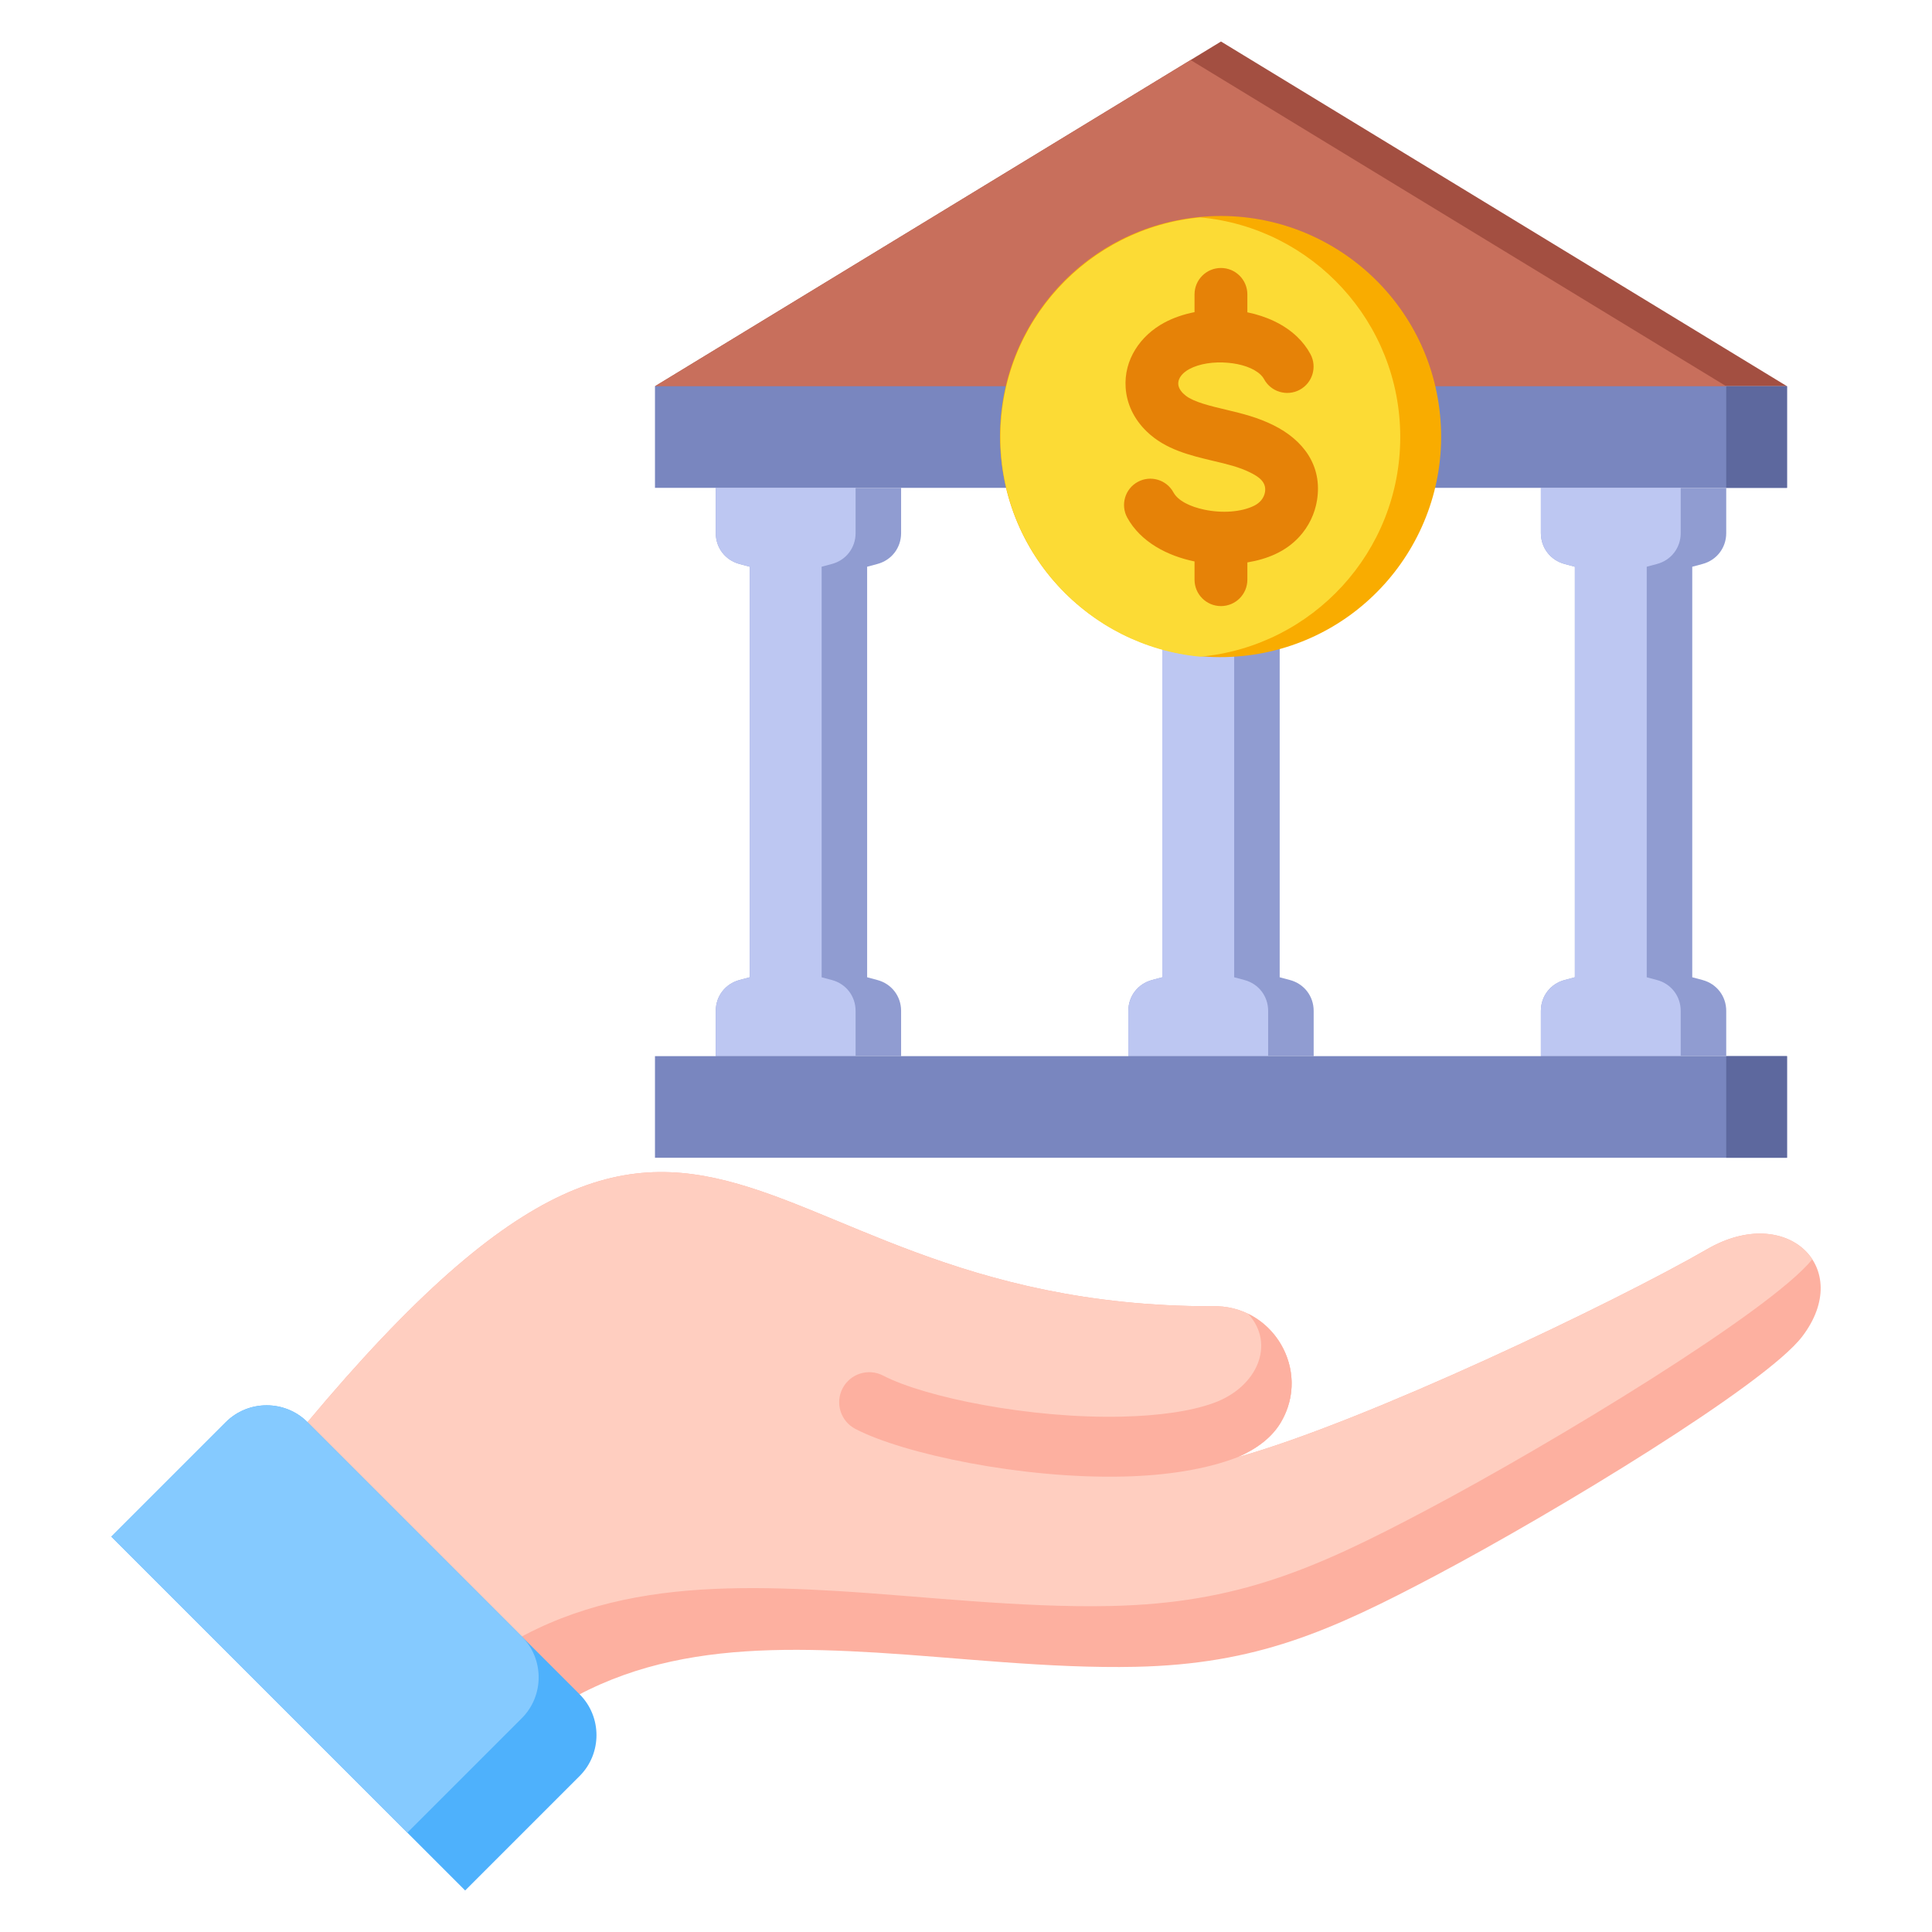 <?xml version="1.0" encoding="UTF-8"?>
<svg xmlns="http://www.w3.org/2000/svg" id="Layer_1" viewBox="0 0 512 512" data-name="Layer 1">
  <g fill-rule="evenodd">
    <path d="m348.136 129.285v11.999c0 3.884-2.52 7.168-6.271 8.173l-2.732.732v108.797l2.732.732c3.751 1.005 6.271 4.289 6.271 8.173v11.999h-49.117v-11.999c0-3.883 2.52-7.168 6.272-8.173l2.732-.732v-108.797l-2.732-.732c-3.751-1.005-6.272-4.289-6.272-8.173v-11.999z" fill="#909cd1"></path>
    <path d="m336.073 279.889h-37.054v-11.998c0-3.884 2.52-7.168 6.271-8.173l2.732-.732v-108.797l-2.732-.732c-3.751-1.005-6.271-4.289-6.271-8.173v-11.999h37.054v11.999c0 3.883-2.52 7.167-6.271 8.173l-2.732.732v108.797l2.732.732c3.751 1.005 6.271 4.289 6.271 8.173z" fill="#bdc7f2"></path>
    <path d="m323.577 11.002-150 91.353h300z" fill="#a34f41"></path>
    <path d="m315.523 15.907-141.945 86.448h283.89z" fill="#c86f5c"></path>
  </g>
  <path d="m173.577 102.355h300v26.929h-300z" fill="#7986bf"></path>
  <path d="m457.468 129.285v11.999c0 3.884-2.52 7.168-6.271 8.173l-2.732.732v108.797l2.732.732c3.751 1.005 6.271 4.289 6.271 8.173v11.999h-49.117v-11.999c0-3.883 2.52-7.168 6.272-8.173l2.732-.732v-108.797l-2.732-.732c-3.751-1.005-6.272-4.289-6.272-8.173v-11.999z" fill="#909cd1" fill-rule="evenodd"></path>
  <path d="m445.405 279.889h-37.054v-11.998c0-3.884 2.52-7.168 6.271-8.173l2.732-.732v-108.797l-2.732-.732c-3.751-1.005-6.271-4.289-6.271-8.173v-11.999h37.054v11.999c0 3.883-2.52 7.167-6.271 8.173l-2.732.732v108.797l2.732.732c3.751 1.005 6.271 4.289 6.271 8.173z" fill="#bdc7f2" fill-rule="evenodd"></path>
  <path d="m238.803 129.285v11.999c0 3.884-2.52 7.168-6.271 8.173l-2.732.732v108.797l2.732.732c3.751 1.005 6.271 4.289 6.271 8.173v11.999h-49.117v-11.999c0-3.883 2.52-7.168 6.272-8.173l2.732-.732v-108.797l-2.732-.732c-3.751-1.005-6.272-4.289-6.272-8.173v-11.999z" fill="#909cd1" fill-rule="evenodd"></path>
  <circle cx="323.577" cy="115.82" fill="#f9ac00" r="58.472" transform="matrix(.992 -.123 .123 .992 -11.771 40.599)"></circle>
  <path d="m318.094 174.033c-29.721-2.765-52.988-27.77-52.988-58.213s23.267-55.449 52.988-58.213c29.721 2.765 52.988 27.77 52.988 58.213s-23.267 55.448-52.988 58.213z" fill="#fcdb35" fill-rule="evenodd"></path>
  <path d="m226.74 279.889h-37.054v-11.998c0-3.884 2.52-7.168 6.272-8.173l2.732-.732v-108.797l-2.732-.732c-3.751-1.005-6.272-4.289-6.272-8.173v-11.999h37.054v11.999c0 3.883-2.52 7.167-6.271 8.173l-2.732.732v108.797l2.732.732c3.752 1.005 6.271 4.289 6.271 8.173z" fill="#bdc7f2" fill-rule="evenodd"></path>
  <path d="m173.577 279.889h300v26.929h-300z" fill="#7986bf"></path>
  <path d="m457.468 102.355h16.109v26.929h-16.109z" fill="#5d689e"></path>
  <path d="m457.468 279.889h16.109v26.929h-16.109z" fill="#5d689e"></path>
  <path d="m347.279 93.838c1.827 3.398.554 7.634-2.844 9.461s-7.634.554-9.461-2.844c-.219-.406-.522-.789-.892-1.144-1.88-1.805-5.143-2.867-8.698-3.175-3.754-.325-7.534.234-10.218 1.68-1.462.788-3.036 2.2-2.909 4.031.084 1.212 1.054 2.301 1.981 3.02 2.195 1.703 6.582 2.741 10.709 3.717 4.408 1.043 8.4 2.053 12.521 4.098 7.857 3.897 13.033 10.665 11.556 19.886-.567 3.534-2.166 6.939-4.719 9.709-3.651 3.963-8.511 5.898-13.741 6.772v4.573c0 3.866-3.134 7-7 7s-7-3.134-7-7v-4.832c-7.061-1.447-14.255-5.082-17.835-11.621-1.842-3.383-.594-7.618 2.789-9.461 3.382-1.842 7.618-.593 9.461 2.789 1.221 2.231 4.442 3.786 8.209 4.577 4.681.983 9.77.645 13.21-1.066 1.447-.72 2.583-1.995 2.845-3.627.435-2.723-1.827-4.12-3.955-5.175-2.986-1.481-6.289-2.241-9.514-3.004-6.444-1.524-12.898-3.067-17.822-7.797-3.523-3.381-5.351-7.461-5.641-11.628-.518-7.448 3.902-13.853 10.237-17.266 2.398-1.292 5.136-2.223 8.016-2.79v-4.703c0-3.866 3.134-7 7-7s7 3.134 7 7v4.748c5.042 1.03 9.765 3.188 13.197 6.483 1.403 1.347 2.594 2.877 3.517 4.589z" fill="#e68207" fill-rule="evenodd"></path>
  <g fill-rule="evenodd">
    <path d="m339.415 376.972c8.235-13.857-2.197-31.41-18.304-30.801-132.37 0-132.604-107.633-256.422 51.604l65.523 68.692c29.185-29.431 63.878-30.791 102.143-28.502 20.872 1.249 45.781 4.263 68.634 3.757 31.931-.706 51.501-9.373 79.54-24.226 31.923-16.91 87.406-50.591 97.085-63.314 13.852-18.211-4.031-35.362-25.16-23.164-24.849 14.346-90.645 45.726-124.54 55.179 5.129-2.224 9.136-5.246 11.5-9.225z" fill="#fdb0a0"></path>
    <path d="m339.415 376.972c8.235-13.857-2.197-31.41-18.304-30.801-132.37 0-132.604-107.633-256.422 51.604l50.578 53.024c30.579-30.158 66.832-31.545 106.779-29.155 22.004 1.316 48.263 4.493 72.354 3.961 33.662-.744 54.292-9.881 83.852-25.539 33.321-17.651 90.983-52.63 102.022-66.339-4.58-7.027-15.662-9.728-27.82-2.708-24.849 14.346-90.645 45.726-124.54 55.179 5.129-2.224 9.136-5.246 11.5-9.225z" fill="#ffcec0"></path>
    <path d="m339.415 376.972c6.424-10.809 1.488-23.867-8.639-28.799 7.33 8.029 2.413 19.426-9.083 23.609-6.363 2.315-14.937 3.408-24.254 3.636-24.336.596-52.335-5.114-63.407-10.876-3.903-2.029-8.713-.509-10.742 3.394s-.51 8.713 3.394 10.742c12.793 6.658 44.29 13.276 71.129 12.62 11.085-.272 21.57-1.81 30.102-5.099 5.129-2.224 9.136-5.246 11.5-9.225z" fill="#fdb0a0"></path>
    <path d="m29.5 407.225 30.335-30.335c5.955-5.955 15.699-5.954 21.654 0l72.118 72.118c5.955 5.954 5.954 15.699 0 21.654l-30.335 30.335z" fill="#4eb1fc"></path>
    <path d="m29.5 407.226 30.335-30.335c5.952-5.952 15.69-5.954 21.646-.007l.008.007 56.795 56.795c5.955 5.955 5.954 15.7 0 21.654l-30.335 30.335z" fill="#85caff"></path>
  </g>
</svg>

